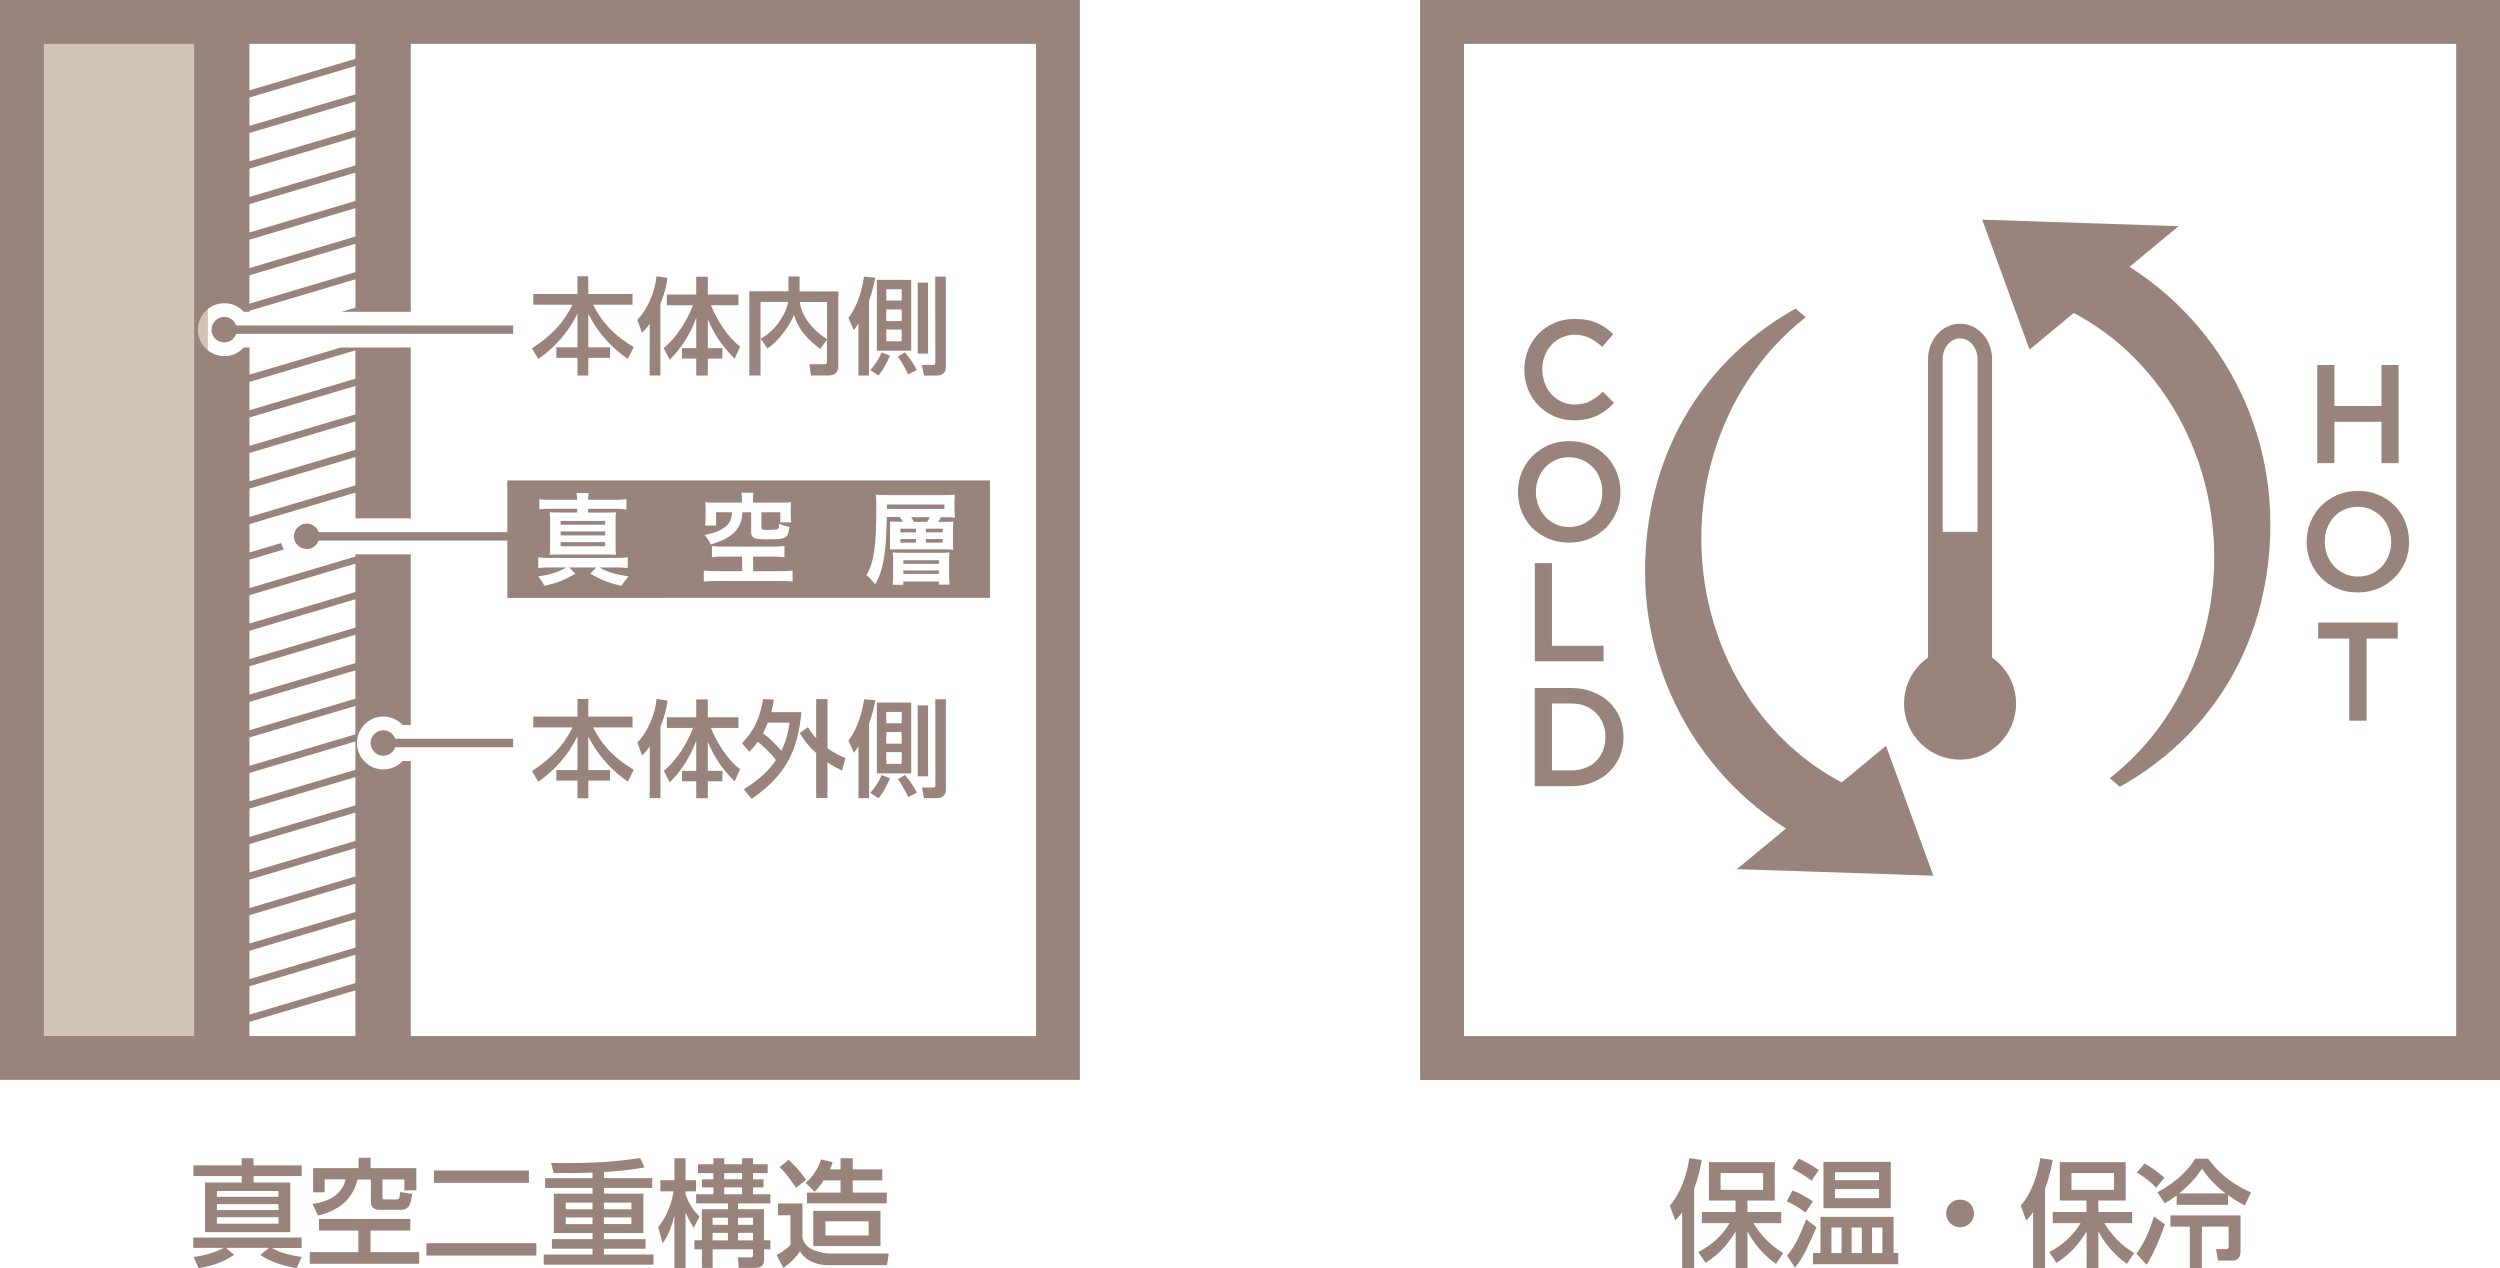 <?xml version="1.0" encoding="utf-8"?>
<!-- Generator: Adobe Illustrator 26.1.0, SVG Export Plug-In . SVG Version: 6.00 Build 0)  -->
<svg version="1.1" id="レイヤー_1" xmlns="http://www.w3.org/2000/svg" xmlns:xlink="http://www.w3.org/1999/xlink" x="0px"
	 y="0px" viewBox="0 0 283.06 143.6" style="enable-background:new 0 0 283.06 143.6;" xml:space="preserve">
<style type="text/css">
	.st0{fill:#99847D;}
	.st1{fill:#A79284;}
	.st2{clip-path:url(#SVGID_00000098917650526487839810000003977103777245619613_);fill:#D2C4B4;}
</style>
<g>
	<g>
		<g>
			<path class="st0" d="M190.46,137.24c-0.26,0.39-0.45,0.6-0.78,0.95l-0.61-1.68c1.07-1.22,1.88-3.22,2.21-5.38l1.4,0.21
				c-0.11,0.6-0.29,1.68-0.86,3.27v8.98h-1.36V137.24z M192.29,141.76c1.47-0.75,2.69-1.85,3.55-3.27h-3.15v-1.26h3.82v-1.3h-3.02
				v-4.35h7.46v4.35h-3.1v1.3h3.83v1.26h-3.15c1.26,2.08,2.74,2.99,3.37,3.38l-0.81,1.23c-2.07-1.44-3.05-3.31-3.23-3.67v4.17h-1.34
				v-4.17c-0.77,1.27-1.8,2.57-3.42,3.55L192.29,141.76z M194.81,132.81v1.91h4.82v-1.91H194.81z"/>
			<path class="st0" d="M202.95,134.79c1.17,0.45,1.92,0.98,2.32,1.24l-0.85,1.26c-0.48-0.37-1.22-0.89-2.13-1.26L202.95,134.79z
				 M205.68,138.96c-1.3,2.94-1.67,3.58-2.44,4.57l-0.9-1.36c0.74-0.91,1.24-1.74,2.17-4.11L205.68,138.96z M203.65,131.18
				c0.53,0.23,1.74,0.88,2.28,1.3l-0.82,1.21c-0.8-0.64-1.72-1.14-2.19-1.38L203.65,131.18z M206.12,137.78h8.28v4.09h0.53v1.27
				h-9.66v-1.27h0.85V137.78z M214.08,136.8h-7.62v-5.25h7.62V136.8z M207.36,138.99v2.89h1.15v-2.89H207.36z M207.77,132.72v0.9
				h4.98v-0.9H207.77z M212.75,134.63h-4.98v1.03h4.98V134.63z M209.65,138.99v2.89h1.15v-2.89H209.65z M211.96,138.99v2.89h1.17
				v-2.89H211.96z"/>
			<path class="st0" d="M223.51,137.38c0,0.85-0.69,1.58-1.58,1.58c-0.87,0-1.58-0.72-1.58-1.58c0-0.89,0.73-1.56,1.58-1.56
				C222.8,135.82,223.51,136.52,223.51,137.38z"/>
			<path class="st0" d="M230.19,137.24c-0.26,0.39-0.45,0.6-0.78,0.95l-0.61-1.68c1.07-1.22,1.88-3.22,2.21-5.38l1.4,0.21
				c-0.11,0.6-0.29,1.68-0.86,3.27v8.98h-1.36V137.24z M232.02,141.76c1.47-0.75,2.69-1.85,3.55-3.27h-3.15v-1.26h3.82v-1.3h-3.02
				v-4.35h7.46v4.35h-3.1v1.3h3.83v1.26h-3.15c1.26,2.08,2.74,2.99,3.37,3.38l-0.81,1.23c-2.07-1.44-3.05-3.31-3.23-3.67v4.17h-1.34
				v-4.17c-0.77,1.27-1.8,2.57-3.42,3.55L232.02,141.76z M234.54,132.81v1.91h4.82v-1.91H234.54z"/>
			<path class="st0" d="M245.12,138.62c-0.42,1.24-1.23,3.27-2.07,4.58l-1.17-1.26c0.78-0.91,1.63-2.89,1.99-4.21L245.12,138.62z
				 M242.82,131.73c0.81,0.44,1.72,1.13,2.24,1.62l-0.93,1.13c-0.4-0.42-1.13-1.11-2.19-1.72L242.82,131.73z M254.18,136.47
				c-0.42-0.2-1.03-0.5-1.91-1.15v1.09h-5.82v-1.05c-0.65,0.48-0.98,0.66-1.35,0.88l-0.83-1.25c1.6-0.82,3.44-2.32,4.27-3.79h1.48
				c0.89,1.22,2.4,2.78,4.85,3.8L254.18,136.47z M253.68,137.62v4.13c0,0.97-0.81,0.98-0.86,0.98h-1.68l-0.24-1.3h1.18
				c0.25,0,0.25-0.24,0.25-0.31v-2.24h-3.02v4.69h-1.37v-4.69h-2.2v-1.27H253.68z M251.99,135.12c-0.36-0.26-1.84-1.43-2.66-2.8
				c-0.69,1.02-1.38,1.78-2.58,2.8H251.99z"/>
		</g>
		<path class="st0" d="M283.06,122.28H160.79V0h122.27V122.28z M165.76,117.31H278.1V4.97H165.76V117.31z"/>
		<g>
			<g>
				<polygon class="st0" points="197.76,98.03 213.36,85.13 218.3,98.71 				"/>
				<path class="st0" d="M218.9,99.15l-22.25-0.74l16.89-13.97L218.9,99.15z M198.87,97.65l18.84,0.63l-4.54-12.46L198.87,97.65z"/>
			</g>
			<g>
				<g>
					<path class="st0" d="M203.26,35.43c-10.3,5.87-16.58,16.54-16.58,29.25c0,14.28,8.78,26.5,21.22,31.59l4.05-5.75
						c-11.46-4.06-19.74-15.77-19.74-29.61c0-10.26,4.56-19.36,11.6-25.03L203.26,35.43z"/>
					<path class="st0" d="M208.05,96.78l-0.31-0.12c-13.05-5.33-21.48-17.88-21.48-31.97c0-12.74,6.12-23.53,16.79-29.61l0.25-0.14
						l1.16,0.97l-0.39,0.32c-7.17,5.77-11.44,15.01-11.44,24.7c0,13.35,7.82,25.09,19.46,29.22l0.51,0.18L208.05,96.78z
						 M202.87,36.15c-10.03,5.99-15.77,16.35-15.77,28.54c0,13.64,8.1,25.8,20.66,31.08l3.54-5.04c-11.69-4.4-19.5-16.3-19.5-29.81
						C191.8,51.29,195.92,42.1,202.87,36.15z"/>
				</g>
			</g>
		</g>
		<g>
			<g>
				<polygon class="st0" points="245.57,25.99 229.98,38.89 225.03,25.3 				"/>
				<path class="st0" d="M229.79,39.58l-5.36-14.71l22.24,0.74L229.79,39.58z M225.63,25.74l4.54,12.46l14.3-11.83L225.63,25.74z"/>
			</g>
			<g>
				<g>
					<path class="st0" d="M240.06,88.58c10.31-5.86,16.58-16.54,16.58-29.25c0-14.28-8.77-26.5-21.21-31.59l-4.05,5.75
						c11.46,4.06,19.73,15.77,19.73,29.6c0,10.26-4.56,19.36-11.59,25.03L240.06,88.58z"/>
					<path class="st0" d="M240.02,89.08l-1.15-0.96l0.39-0.32c7.16-5.77,11.44-15.01,11.44-24.71c0-13.34-7.82-25.08-19.46-29.21
						l-0.51-0.18l4.55-6.46l0.31,0.12c13.04,5.33,21.47,17.88,21.47,31.97c0,12.75-6.12,23.54-16.79,29.61L240.02,89.08z
						 M232.03,33.29c11.68,4.4,19.5,16.3,19.5,29.8c0,9.62-4.11,18.81-11.03,24.76c10.01-5.98,15.74-16.33,15.74-28.52
						c0-13.64-8.1-25.8-20.65-31.08L232.03,33.29z"/>
				</g>
			</g>
		</g>
		<g>
			<path class="st0" d="M264.31,47.76v4.68h-1.94V41.33h1.94v4.63h5.33v-4.63h1.94v11.11h-1.94v-4.68H264.31z"/>
			<path class="st0" d="M272.36,63.54c-0.29,0.7-0.69,1.31-1.21,1.83c-0.52,0.53-1.13,0.95-1.84,1.25c-0.71,0.3-1.5,0.46-2.35,0.46
				c-0.86,0-1.64-0.15-2.35-0.45c-0.71-0.3-1.32-0.71-1.83-1.23c-0.51-0.51-0.9-1.13-1.19-1.83c-0.28-0.7-0.42-1.43-0.42-2.22
				c0-0.78,0.14-1.52,0.42-2.22c0.29-0.7,0.69-1.31,1.2-1.84c0.52-0.52,1.14-0.93,1.84-1.25c0.71-0.3,1.5-0.46,2.35-0.46
				c0.86,0,1.64,0.15,2.34,0.46c0.71,0.3,1.32,0.71,1.83,1.23c0.51,0.52,0.91,1.12,1.19,1.83c0.28,0.7,0.42,1.44,0.42,2.22
				C272.78,62.1,272.64,62.84,272.36,63.54z M270.45,59.82c-0.18-0.49-0.44-0.91-0.77-1.26c-0.33-0.36-0.74-0.65-1.2-0.86
				c-0.46-0.21-0.97-0.32-1.52-0.32c-0.55,0-1.06,0.11-1.52,0.31c-0.46,0.2-0.85,0.49-1.18,0.84c-0.33,0.36-0.58,0.78-0.77,1.26
				c-0.18,0.48-0.27,0.99-0.27,1.53c0,0.54,0.09,1.05,0.27,1.53c0.19,0.48,0.44,0.9,0.78,1.26c0.33,0.36,0.73,0.64,1.2,0.85
				c0.46,0.22,0.97,0.32,1.52,0.32c0.55,0,1.05-0.1,1.52-0.31c0.46-0.21,0.85-0.49,1.18-0.84c0.33-0.35,0.59-0.78,0.77-1.26
				c0.19-0.49,0.28-0.99,0.28-1.53C270.73,60.8,270.64,60.29,270.45,59.82z"/>
			<path class="st0" d="M267.96,81.6h-1.97v-9.3h-3.52v-1.81h9.01v1.81h-3.52V81.6z"/>
		</g>
		<g>
			<path class="st0" d="M181.85,46.43c-0.31,0.24-0.65,0.44-1.01,0.62c-0.36,0.17-0.75,0.31-1.18,0.4c-0.43,0.09-0.9,0.14-1.42,0.14
				c-0.82,0-1.57-0.15-2.25-0.44c-0.69-0.3-1.28-0.71-1.79-1.22c-0.5-0.51-0.89-1.12-1.18-1.82c-0.29-0.7-0.43-1.45-0.43-2.25
				c0-0.79,0.14-1.54,0.42-2.23c0.28-0.7,0.68-1.31,1.18-1.84c0.51-0.52,1.11-0.93,1.81-1.23c0.7-0.31,1.47-0.45,2.32-0.45
				c0.51,0,0.97,0.04,1.39,0.12c0.42,0.08,0.8,0.2,1.15,0.36c0.35,0.16,0.67,0.34,0.96,0.55c0.3,0.21,0.58,0.44,0.84,0.69
				l-1.25,1.45c-0.44-0.42-0.92-0.74-1.41-1c-0.5-0.25-1.06-0.38-1.7-0.38c-0.53,0-1.02,0.11-1.47,0.31
				c-0.45,0.21-0.84,0.49-1.17,0.84c-0.33,0.35-0.58,0.76-0.76,1.24c-0.19,0.47-0.27,0.99-0.27,1.54c0,0.55,0.09,1.07,0.27,1.54
				c0.18,0.48,0.43,0.9,0.76,1.27c0.33,0.36,0.72,0.64,1.17,0.85c0.45,0.2,0.94,0.31,1.47,0.31c0.68,0,1.26-0.13,1.75-0.39
				c0.48-0.26,0.97-0.61,1.44-1.06l1.26,1.27C182.47,45.92,182.17,46.2,181.85,46.43z"/>
			<path class="st0" d="M183.05,57.91c-0.29,0.7-0.69,1.31-1.2,1.83c-0.52,0.52-1.13,0.94-1.84,1.24c-0.71,0.3-1.49,0.46-2.35,0.46
				c-0.86,0-1.64-0.15-2.35-0.45c-0.71-0.31-1.32-0.71-1.83-1.23c-0.51-0.52-0.9-1.13-1.19-1.83c-0.29-0.7-0.42-1.44-0.42-2.22
				c0-0.79,0.14-1.52,0.42-2.23c0.29-0.7,0.69-1.31,1.21-1.83c0.52-0.52,1.13-0.94,1.84-1.25c0.71-0.3,1.49-0.46,2.34-0.46
				c0.86,0,1.64,0.15,2.35,0.45c0.71,0.3,1.32,0.71,1.82,1.23c0.51,0.52,0.91,1.12,1.19,1.83c0.29,0.7,0.43,1.43,0.43,2.22
				C183.48,56.48,183.34,57.22,183.05,57.91z M181.15,54.2c-0.18-0.49-0.44-0.9-0.78-1.26c-0.34-0.36-0.73-0.64-1.2-0.85
				c-0.46-0.21-0.97-0.32-1.52-0.32c-0.55,0-1.06,0.1-1.52,0.31c-0.46,0.21-0.85,0.49-1.18,0.84c-0.33,0.35-0.58,0.77-0.77,1.25
				c-0.19,0.49-0.28,1-0.28,1.53c0,0.54,0.09,1.05,0.28,1.53c0.19,0.49,0.44,0.9,0.78,1.27c0.33,0.36,0.73,0.65,1.19,0.86
				c0.46,0.21,0.97,0.31,1.52,0.31c0.55,0,1.06-0.11,1.52-0.31c0.46-0.21,0.85-0.48,1.18-0.84c0.33-0.36,0.59-0.78,0.77-1.25
				c0.18-0.49,0.27-0.99,0.27-1.53C181.43,55.19,181.33,54.67,181.15,54.2z"/>
			<path class="st0" d="M173.78,63.76h1.94v9.35h5.84v1.76h-7.78V63.76z"/>
			<path class="st0" d="M183.4,85.64c-0.28,0.68-0.69,1.27-1.22,1.77c-0.52,0.5-1.15,0.89-1.87,1.17c-0.72,0.29-1.52,0.44-2.39,0.44
				h-4.15V77.9h4.15c0.87,0,1.67,0.14,2.39,0.43c0.72,0.27,1.35,0.66,1.87,1.16c0.53,0.49,0.94,1.09,1.22,1.76
				c0.28,0.68,0.42,1.41,0.42,2.19C183.82,84.22,183.68,84.96,183.4,85.64z M181.5,81.95c-0.19-0.46-0.45-0.87-0.78-1.21
				c-0.34-0.34-0.74-0.6-1.22-0.8c-0.48-0.19-1-0.29-1.59-0.29h-2.19v7.58h2.19c0.59,0,1.11-0.1,1.59-0.28
				c0.47-0.18,0.88-0.44,1.22-0.78c0.33-0.33,0.59-0.73,0.78-1.19c0.18-0.46,0.27-0.97,0.27-1.52
				C181.78,82.92,181.69,82.41,181.5,81.95z"/>
		</g>
		<g>
			<path class="st0" d="M228.27,79.66c0,3.5-2.84,6.35-6.34,6.35c-3.51,0-6.35-2.85-6.35-6.35c0-3.51,2.84-6.35,6.35-6.35
				C225.43,73.31,228.27,76.15,228.27,79.66z"/>
			<path class="st0" d="M221.93,80.48c-2,0-3.63-1.79-3.63-4V40.65c0-2.2,1.62-4,3.63-4c2,0,3.62,1.8,3.62,4v35.83
				C225.55,78.69,223.93,80.48,221.93,80.48z M221.93,38.31c-1.09,0-1.97,1.05-1.97,2.35v35.83c0,1.29,0.88,2.35,1.97,2.35
				c1.09,0,1.97-1.06,1.97-2.35V40.65C223.9,39.36,223.01,38.31,221.93,38.31z"/>
			<rect x="219.12" y="60.22" class="st0" width="5.6" height="19.43"/>
		</g>
	</g>
	<g>
		<path class="st1" d="M120.48,120.48H1.79V1.79h118.68V120.48z M3.17,119.1H119.1V3.17H3.17V119.1z"/>
		<g>
			<defs>
				<path id="SVGID_1_" d="M120.62,120.62H1.66V1.66h118.96V120.62z M3.31,118.96h115.65V3.31H3.31V118.96z"/>
			</defs>
			<use xlink:href="#SVGID_1_"  style="overflow:visible;fill:#A79284;"/>
			<clipPath id="SVGID_00000075157512559726925550000016409624530876939667_">
				<use xlink:href="#SVGID_1_"  style="overflow:visible;"/>
			</clipPath>
		</g>
		<g>
			<defs>
				<rect id="SVGID_00000121255859256207404050000017670501174417566366_" x="2.48" y="2.48" width="117.31" height="117.31"/>
			</defs>
			<clipPath id="SVGID_00000019676502291128416330000012304043486401692338_">
				<use xlink:href="#SVGID_00000121255859256207404050000017670501174417566366_"  style="overflow:visible;"/>
			</clipPath>
			
				<rect x="-3.34" y="-7.93" style="clip-path:url(#SVGID_00000019676502291128416330000012304043486401692338_);fill:#D2C4B4;" width="26.88" height="132.57"/>
		</g>
		<path class="st0" d="M28.71,131.14h-1.35v0.81H21.9v1.21h5.46v0.73h-4.15v5.62h9.66v-5.62h-4.16v-0.73h5.45v-1.21h-5.45V131.14z
			 M31.53,138.55h-6.97v-0.73h6.97V138.55z M31.53,137.01h-6.97v-0.67h6.97V137.01z M31.53,134.85v0.66h-6.97v-0.66H31.53z"/>
		<path class="st0" d="M21.88,141.29h3.47c-0.99,0.48-1.81,0.8-3.43,1.03l0.57,1.27c1.34-0.23,2.64-0.58,4.03-1.52l-0.94-0.78h4.86
			l-0.97,0.8c1.18,0.83,2.69,1.24,4.11,1.5l0.57-1.27c-1.17-0.18-2.33-0.42-3.37-1.02h3.37v-1.18H21.88V141.29z"/>
		<polygon class="st0" points="41.95,139.33 46.46,139.33 46.46,138.02 36.12,138.02 36.12,139.33 40.57,139.33 40.57,141.77 
			35.07,141.77 35.07,143.09 47.46,143.09 47.46,141.77 41.95,141.77 		"/>
		<path class="st0" d="M35.38,136.31l0.62,1.32c2.84-0.66,4.09-2.33,4.47-4.08h1.52v2.6c0,0.69,0.56,0.83,0.99,0.83h2.37
			c0.99,0,1.18-0.66,1.31-1.8l-1.35-0.21c-0.08,0.81-0.12,0.83-0.52,0.83h-1.27c-0.21,0-0.21-0.09-0.21-0.32v-1.94h2.48v1.23h1.35
			v-2.51h-5.18v-1.18H40.6v1.18h-5.15v2.74h1.31v-1.47h2.37C38.84,134.82,37.84,135.96,35.38,136.31z"/>
		<rect x="49.14" y="132.53" class="st0" width="10.75" height="1.4"/>
		<rect x="48.28" y="140.76" class="st0" width="12.45" height="1.4"/>
		<path class="st0" d="M68.38,141.39h4.71v-1.09h-4.71v-0.69h4.47v-4.46h-4.47v-0.65h5.47v-1.11h-5.47v-0.69
			c2.31-0.15,3.41-0.3,4.6-0.52l-0.5-1.07c-1.11,0.17-3.71,0.58-8.19,0.58c-0.6,0-1.03,0-1.89-0.01l0.29,1.14
			c1.97,0.01,2.84,0,4.4-0.05v0.62h-5.37v1.11h5.37v0.65H62.7v4.46h4.39v0.69h-4.6v1.09h4.6v0.65h-5.53v1.15h12.43v-1.15h-5.61
			V141.39z M68.38,136.16h3.11v0.76h-3.11V136.16z M68.38,137.84h3.11v0.75h-3.11V137.84z M67.09,138.6h-3.03v-0.75h3.03V138.6z
			 M67.09,136.92h-3.03v-0.76h3.03V136.92z"/>
		<path class="st0" d="M85.26,134.44h1.19v-0.91h-1.19v-0.7h1.66v-1.01h-1.66v-0.68h-1.24v0.68H82v-0.68h-1.23v0.68h-1.74v1.01h1.74
			v0.7h-1.3v0.91h1.3v0.78h-1.95v1.03h3.6v0.66h-2.95v3.52h-0.85v1.02h0.85v2.11h1.22v-2.11h4.57v0.56c0,0.31-0.03,0.36-0.45,0.36
			h-1.27l0.11,1.19h1.76c0.93,0,1.1-0.41,1.1-0.94v-1.17h0.72v-1.02H86.5v-3.52h-2.94v-0.66h3.66v-1.03h-1.96V134.44z M82.42,140.44
			h-1.74v-0.85h1.74V140.44z M82.42,138.68h-1.74v-0.8h1.74V138.68z M85.26,140.44h-1.7v-0.85h1.7V140.44z M85.26,137.88v0.8h-1.7
			v-0.8H85.26z M84.01,135.22H82v-0.78h2.02V135.22z M84.01,133.52H82v-0.7h2.02V133.52z"/>
		<path class="st0" d="M77.62,135.23v-0.34h1.19v-1.26h-1.19v-2.49h-1.26v2.49h-1.59v1.26h1.5c-0.17,0.99-0.66,2.78-1.75,4.04
			l0.5,1.86c0.72-0.99,1.05-2,1.34-3.18v5.96h1.26v-6.31c0.25,0.62,0.44,0.97,0.93,1.76l0.64-1.27
			C78.51,137.04,78.01,136.33,77.62,135.23z"/>
		<path class="st0" d="M89.29,131.31l-1.02,0.83c0.68,0.64,1.51,1.8,1.86,2.35l1.14-0.9C90.66,132.69,90.17,132.15,89.29,131.31z"/>
		<path class="st0" d="M99.69,141.08v-3.98h-7.61v3.98H99.69z M93.46,138.28h4.89v1.6h-4.89V138.28z"/>
		<path class="st0" d="M92.04,141.49c-0.84-0.37-1.05-0.91-1.18-1.29v-3.94h-2.77v1.34h1.41v3.35c-0.24,0.25-0.54,0.56-1.56,1.17
			l0.75,1.44c0.83-0.6,1.37-1.1,1.89-1.89c0.77,1.31,2.27,1.58,3.21,1.58h6.63l0.21-1.32h-6.73
			C93.6,141.93,92.78,141.83,92.04,141.49z"/>
		<path class="st0" d="M92.97,131.27c-0.17,0.5-0.62,1.71-1.75,2.66l1.02,1.01c0.33-0.35,0.65-0.7,1.02-1.29h1.91v1.38h-3.8v1.22
			h9.04v-1.22h-3.86v-1.38h3.35v-1.25h-3.35v-1.26h-1.38v1.26h-1.19c0.15-0.34,0.23-0.57,0.29-0.82L92.97,131.27z"/>
		<g>
			<path class="st0" d="M60.38,33.28h5v-2h1.23v2l5.01,0v1.22l-4.46,0c1.15,2.34,2.83,3.76,4.6,4.8l-0.69,1.34
				c-1.24-0.89-3.1-2.4-4.46-5.11l0,3.8l2.46,0v1.19l-2.46,0v2h-1.23v-2h-2.39v-1.19h2.39l0-3.8c-1.11,2.2-2.58,3.81-4.43,5.12
				l-0.72-1.2c2.18-1.46,3.52-2.8,4.6-4.95h-4.45V33.28z"/>
			<path class="st0" d="M73.56,36.66c-0.38,0.54-0.63,0.79-0.87,1.03l-0.53-1.47c1.24-1.33,2.02-3.27,2.17-4.94l1.23,0.18
				c-0.05,0.49-0.17,1.42-0.79,2.95l0,8.1h-1.22L73.56,36.66z M75.14,39.41c1.52-1.22,2.7-3.22,3.32-4.85H75.5v-1.21h3.33v-2.02
				h1.31v2.02l3.47,0v1.21l-3.12,0c0.68,1.66,1.87,3.6,3.31,4.67l-0.62,1.39c-1.43-1.46-2.32-2.74-3.04-4.49l0,3.29l1.65,0v1.18
				l-1.65,0v1.92h-1.31V40.6h-1.61v-1.18h1.61l0-3.41c-0.67,1.77-1.65,3.41-3.01,4.71L75.14,39.41z"/>
			<path class="st0" d="M86.13,38.36c0.55-0.35,1.41-0.87,2.24-2.14c0.47-0.69,0.75-1.42,0.86-2.03h-3.12l0,8.32h-1.27l0-9.53h4.43
				V31.3h1.26v1.69l4.39,0l0,8.46c0,0.93-0.66,1.06-1.1,1.06l-2,0l-0.17-1.27l1.67,0c0.14,0,0.31,0,0.31-0.25v-2.55l-0.74,1.06
				c-0.42-0.28-2.38-1.64-2.99-3.85c-0.37,1.06-1.78,3.04-3.02,3.8L86.13,38.36z M93.64,34.19l-3.08,0
				c0.11,1.14,0.94,2.85,3.09,4.22L93.64,34.19z"/>
			<path class="st0" d="M97.19,36.64c-0.15,0.25-0.25,0.4-0.51,0.75l-0.63-1.4c0.61-0.73,1.42-2.27,1.78-4.67l1.27,0.12
				c-0.11,0.57-0.31,1.54-0.71,2.65l0,8.43h-1.2L97.19,36.64z M100.77,40.27c-0.49,1.11-0.81,1.63-1.3,2.25l-0.94-0.61
				c0.54-0.6,0.99-1.27,1.29-2.01L100.77,40.27z M103.17,31.69l0,8.02h-3.89l0-8.02H103.17z M100.35,32.75v1.28h1.74v-1.28H100.35z
				 M100.35,35.04v1.31h1.74v-1.31H100.35z M100.35,37.31l0,1.33h1.74l0-1.33H100.35z M102.45,39.89c0.54,0.61,0.98,1.3,1.36,2
				l-0.98,0.5c-0.07-0.16-0.7-1.42-1.18-2.01L102.45,39.89z M103.9,32l1.17,0l0,8.04l-1.17,0L103.9,32z M105.89,31.32h1.2l0,10.16
				c0,0.25,0,1.04-1.05,1.04l-1.43,0l-0.23-1.2l1.27,0c0.25,0,0.25-0.13,0.25-0.25L105.89,31.32z"/>
		</g>
		<g>
			<path class="st0" d="M60.38,81.14h5v-2h1.23v2l5.01,0v1.22l-4.46,0c1.15,2.34,2.83,3.76,4.6,4.8l-0.69,1.34
				c-1.24-0.89-3.1-2.4-4.46-5.11l0,3.8l2.46,0v1.19l-2.46,0v2h-1.23v-2h-2.39v-1.19h2.39l0-3.8c-1.11,2.2-2.58,3.81-4.43,5.12
				l-0.72-1.2c2.18-1.46,3.52-2.8,4.6-4.95h-4.45V81.14z"/>
			<path class="st0" d="M73.57,84.52c-0.38,0.54-0.63,0.79-0.87,1.03l-0.53-1.47c1.24-1.33,2.02-3.27,2.17-4.94l1.23,0.18
				c-0.05,0.49-0.17,1.42-0.79,2.95l0,8.1h-1.22L73.57,84.52z M75.15,87.27c1.52-1.22,2.7-3.22,3.32-4.85H75.5v-1.21h3.33v-2.02
				h1.31v2.02l3.47,0v1.21l-3.12,0c0.68,1.66,1.87,3.6,3.31,4.67l-0.62,1.39c-1.43-1.46-2.32-2.74-3.04-4.49l0,3.29l1.65,0v1.18
				l-1.65,0v1.92h-1.31v-1.92h-1.61v-1.18h1.61l0-3.41c-0.67,1.77-1.65,3.41-3.01,4.71L75.15,87.27z"/>
			<path class="st0" d="M84.02,84.15c1.51-1.59,2.02-2.99,2.39-5l1.21,0.06c-0.06,0.42-0.13,0.81-0.29,1.42h3.41
				c-0.4,4.34-1.79,7.21-5.64,9.82l-0.89-1.08c2.08-1.3,3.02-2.38,3.64-3.32c-0.64-0.85-1.27-1.43-2.06-2.07
				c-0.38,0.57-0.68,0.87-0.95,1.14L84.02,84.15z M86.94,81.82c-0.1,0.25-0.27,0.68-0.55,1.21c0.76,0.56,0.91,0.72,2.09,1.96
				c0.59-1.21,0.79-2.29,0.92-3.17H86.94z M91.48,82.33c0.2,0.33,0.43,0.7,0.93,1.26v-4.44l1.28,0v5.57
				c0.84,0.59,1.52,0.9,2.03,1.12l-0.39,1.41c-0.42-0.2-0.92-0.44-1.64-0.94l0,4.04l-1.28,0l0-5.08c-1.15-1.05-1.59-1.83-1.86-2.28
				L91.48,82.33z"/>
			<path class="st0" d="M97.2,84.49c-0.15,0.25-0.25,0.4-0.51,0.75l-0.63-1.4c0.61-0.73,1.42-2.27,1.78-4.67l1.27,0.12
				c-0.11,0.57-0.31,1.54-0.71,2.65l0,8.43h-1.2L97.2,84.49z M100.77,88.13c-0.49,1.11-0.81,1.63-1.3,2.25l-0.94-0.61
				c0.54-0.6,0.99-1.27,1.29-2.01L100.77,88.13z M103.17,79.55l0,8.02h-3.89l0-8.02H103.17z M100.35,80.61v1.28h1.74v-1.28H100.35z
				 M100.35,82.89v1.31h1.74v-1.31H100.35z M100.35,85.16v1.33h1.74v-1.33H100.35z M102.46,87.74c0.54,0.61,0.98,1.3,1.36,2
				l-0.98,0.5c-0.07-0.16-0.7-1.42-1.18-2.01L102.46,87.74z M103.9,79.86l1.17,0l0,8.04l-1.17,0L103.9,79.86z M105.9,79.17h1.2
				l0,10.16c0,0.25,0,1.04-1.05,1.04l-1.43,0l-0.23-1.2l1.27,0c0.25,0,0.25-0.13,0.25-0.25L105.9,79.17z"/>
		</g>
		<path class="st0" d="M0,0v122.27h122.27V0H0z M28.24,4.97h12v1.69l-12,3.57V4.97z M28.24,11.04l12-3.57v3.21l-12,3.57V11.04z
			 M28.24,15.06l12-3.57v3.21l-12,3.57V15.06z M28.24,19.09l12-3.57v3.21l-12,3.57V19.09z M28.24,23.11l12-3.57v3.21l-12,3.57V23.11
			z M28.24,27.14l12-3.57v3.21l-12,3.57V27.14z M28.24,31.17l12-3.57v3.21l-12,3.57V31.17z M21.98,117.31H4.97V4.97h17.01V117.31z
			 M40.24,117.31h-12v-1.61l12-3.57V117.31z M40.24,111.31l-12,3.57v-3.21l12-3.57V111.31z M40.24,107.29l-12,3.57v-3.21l12-3.57
			V107.29z M40.24,103.26l-12,3.57v-3.21l12-3.57V103.26z M40.24,99.24l-12,3.57v-3.21l12-3.57V99.24z M40.24,95.21l-12,3.57v-3.21
			l12-3.57V95.21z M40.24,91.19l-12,3.57v-3.21l12-3.57V91.19z M40.24,87.16l-12,3.57v-3.21l12-3.57V87.16z M40.24,83.14l-12,3.57
			v-3.21l12-3.57V83.14z M40.24,79.11l-12,3.57v-3.21l12-3.57V79.11z M40.24,75.08l-12,3.57v-3.21l12-3.57V75.08z M40.24,71.06
			l-12,3.57v-3.21l12-3.57V71.06z M40.24,67.03l-12,3.57v-3.21l12-3.57V67.03z M117.31,117.31h-70.8V86.16h-0.92
			c-0.55,0.6-1.34,0.96-2.18,0.96c-1.65,0-2.99-1.34-2.99-3c0-1.65,1.34-2.99,2.99-2.99c0.84,0,1.63,0.36,2.18,0.96h0.92V62.76
			h-6.26v0.25l-12,3.57v-3.21l3.89-1.16c-0.13-0.23-0.23-0.47-0.3-0.73l-3.59,1.07v-3.21l12-3.57v2.92h6.26V39.35h-7.93l-10.33,3.07
			v-3.07h-0.66c-0.55,0.61-1.33,0.97-2.19,0.97c-1.65,0-2.99-1.34-2.99-2.99c0-1.65,1.34-3,2.99-3c0.86,0,1.64,0.36,2.19,0.97h0.66
			v-0.11l12-3.57v3.21l-1.57,0.47h7.83V4.97h70.8V117.31z M40.24,43.7v3.21l-12,3.57v-3.21L40.24,43.7z M28.24,46.45v-3.21l12-3.57
			v3.21L28.24,46.45z M40.24,47.72v3.21l-12,3.57v-3.21L40.24,47.72z M40.24,51.75v3.21l-12,3.57v-3.21L40.24,51.75z"/>
		<g>
			<path class="st0" d="M26.74,36.85c-0.2-0.56-0.72-0.97-1.35-0.97c-0.8,0-1.44,0.65-1.44,1.45c0,0.8,0.64,1.44,1.44,1.44
				c0.63,0,1.15-0.41,1.35-0.97H58.1v-0.95H26.74z"/>
			<path class="st0" d="M34.73,59.28c-0.8,0-1.45,0.65-1.45,1.45c0,0.8,0.65,1.44,1.45,1.44c0.63,0,1.14-0.41,1.34-0.96H58.1v-0.96
				H36.07C35.87,59.69,35.35,59.28,34.73,59.28z"/>
			<path class="st0" d="M43.4,82.68c-0.79,0-1.44,0.65-1.44,1.44c0,0.8,0.65,1.45,1.44,1.45c0.63,0,1.15-0.41,1.35-0.96H58.1v-0.96
				H44.75C44.55,83.09,44.03,82.68,43.4,82.68z"/>
		</g>
		<g>
			<rect x="102.28" y="64.59" class="st0" width="4.02" height="0.39"/>
			<rect x="102.28" y="63.43" class="st0" width="4.02" height="0.41"/>
			<rect x="101.95" y="61.03" class="st0" width="1.76" height="0.41"/>
			<rect x="63.48" y="60.17" class="st0" width="5.04" height="0.45"/>
			<rect x="63.48" y="58.98" class="st0" width="5.04" height="0.43"/>
			<rect x="63.48" y="61.38" class="st0" width="5.04" height="0.47"/>
			<rect x="104.82" y="59.86" class="st0" width="1.92" height="0.42"/>
			<rect x="101.95" y="59.86" class="st0" width="1.76" height="0.42"/>
			<path class="st0" d="M57.44,54.4l0,13.3l54.65-0.01V54.4L57.44,54.4z M81.08,58v1.5l-1.25,0c0.05-0.31,0.06-0.57,0.06-0.91V57.7
				c0-0.35-0.01-0.57-0.05-0.83c0.42,0.04,0.71,0.05,1.24,0.04H84v-0.39c0-0.31-0.01-0.47-0.06-0.73h1.37
				c-0.03,0.2-0.06,0.43-0.06,0.73v0.39h3.09c0.53,0,0.83-0.01,1.24-0.05c-0.04,0.25-0.05,0.46-0.05,0.83v0.62
				c0,0.33,0.01,0.55,0.06,0.84h-1.24V58h-2.14v1.72c0,0.21,0.08,0.26,0.43,0.27c0.07,0,0.21,0,0.41,0.01c0.02,0,0.05,0,0.05,0
				c0.37,0,0.82-0.04,0.93-0.08c0.14-0.05,0.19-0.2,0.19-0.62c0.41,0.19,0.68,0.27,1.16,0.36c-0.07,0.67-0.18,0.95-0.42,1.14
				c-0.3,0.21-0.73,0.27-2.11,0.27c-0.87,0-1.27-0.05-1.5-0.19c-0.23-0.14-0.3-0.31-0.3-0.7V58h-0.99
				c-0.05,0.91-0.29,1.59-0.78,2.14c-0.37,0.42-0.89,0.76-1.57,1.07c-0.32,0.13-0.6,0.23-1.23,0.44c-0.18-0.4-0.41-0.74-0.71-1.07
				c1.11-0.22,1.7-0.45,2.25-0.86c0.6-0.44,0.79-0.8,0.87-1.72H81.08z M61.06,56.52c0.38,0.06,0.74,0.07,1.39,0.07h2.89
				c-0.01-0.36-0.02-0.53-0.07-0.76h1.38c-0.04,0.25-0.05,0.36-0.06,0.76l2.92,0c0.64,0,1.01-0.01,1.42-0.07v1.16
				c-0.42-0.06-0.79-0.07-1.42-0.07l-2.92,0v0.43h1.82c0.63,0,0.94-0.01,1.33-0.04c-0.04,0.35-0.04,0.62-0.04,1.27v2.27
				c0,0.64,0,0.91,0.04,1.27c-0.41-0.02-0.76-0.03-1.33-0.03h-4.84c-0.55,0-0.94,0.01-1.33,0.03c0.04-0.39,0.05-0.71,0.05-1.27
				v-2.27c0-0.57-0.01-0.89-0.05-1.27c0.42,0.02,0.71,0.03,1.35,0.03h1.76v-0.43h-2.89c-0.63,0-1.01,0.02-1.39,0.07V56.52z
				 M70.38,66.33c-1.49-0.33-2.37-0.68-3.54-1.39l0.68-0.69h-3.08l0.7,0.7c-1.11,0.69-2.14,1.1-3.51,1.37
				c-0.2-0.42-0.35-0.66-0.7-1.05c1.35-0.2,2.23-0.48,3.22-1.02h-1.96c-0.49,0-0.88,0.02-1.25,0.07V63.1
				c0.36,0.05,0.71,0.07,1.26,0.07l7.53,0c0.62,0,0.96-0.01,1.35-0.07v1.22c-0.39-0.05-0.74-0.07-1.23-0.07l-1.97,0
				c0.9,0.53,1.78,0.79,3.28,1.01C70.78,65.7,70.59,65.95,70.38,66.33z M89.75,65.85c-0.39-0.05-0.83-0.07-1.38-0.07H81.1
				c-0.57,0-1.02,0.03-1.41,0.07V64.6c0.25,0.04,0.91,0.07,1.41,0.07h2.93v-1.65H81.9c-0.61,0-0.94,0.01-1.29,0.07l0-1.27
				c0.35,0.06,0.66,0.07,1.18,0.07h5.71c0.54,0,0.98-0.02,1.32-0.07l0,1.27c-0.36-0.05-0.74-0.07-1.3-0.07h-2.25v1.65h3.09
				c0.59,0,1.07-0.02,1.38-0.07V65.85z M106.3,66.21v-0.37l-4.02,0v0.37h-1.21c0.04-0.32,0.05-0.52,0.05-1.03v-1.63
				c0-0.5-0.01-0.67-0.05-1c0.29,0.02,0.57,0.04,1.15,0.04l4.14,0c0.63,0,0.81-0.01,1.15-0.04c-0.04,0.31-0.05,0.53-0.05,0.95v1.72
				c0,0.43,0.01,0.67,0.06,0.98H106.3z M108.12,58.6c-0.35-0.02-0.72-0.04-1.23-0.04h-0.36c-0.08,0.18-0.14,0.27-0.32,0.53h0.77
				c0.47,0,0.73-0.01,0.96-0.04c-0.02,0.27-0.04,0.52-0.04,0.83v1.51c0,0.38,0.01,0.57,0.04,0.85c-0.26-0.02-0.54-0.04-0.93-0.04
				l-5.25,0c-0.63,0-0.77,0-1.01,0.02c0.02-0.27,0.03-0.46,0.03-0.91v-1.37c0-0.49-0.01-0.69-0.03-0.89c0.22,0.01,0.44,0.02,1,0.02
				h0.47c-0.11-0.2-0.15-0.27-0.37-0.53h-1.44c-0.08,2.44-0.09,2.71-0.19,3.56c-0.19,1.83-0.5,2.97-1.12,4.06
				c-0.52-0.6-0.62-0.73-1-1.05c0.87-1.45,1.12-3.26,1.12-7.75c0-0.66-0.01-0.95-0.06-1.36c0.42,0.05,0.83,0.06,1.48,0.06l6.17,0
				c0.59,0,0.94-0.01,1.3-0.05c-0.02,0.29-0.04,0.52-0.04,0.87v0.83C108.09,58.09,108.1,58.35,108.12,58.6z"/>
			<rect x="104.82" y="61.03" class="st0" width="1.92" height="0.41"/>
			<rect x="100.42" y="57.12" class="st0" width="6.51" height="0.5"/>
			<path class="st0" d="M105.29,58.56l-2.13,0c0.15,0.21,0.21,0.31,0.32,0.53l1.5,0C105.11,58.88,105.22,58.71,105.29,58.56z"/>
		</g>
	</g>
</g>
</svg>
